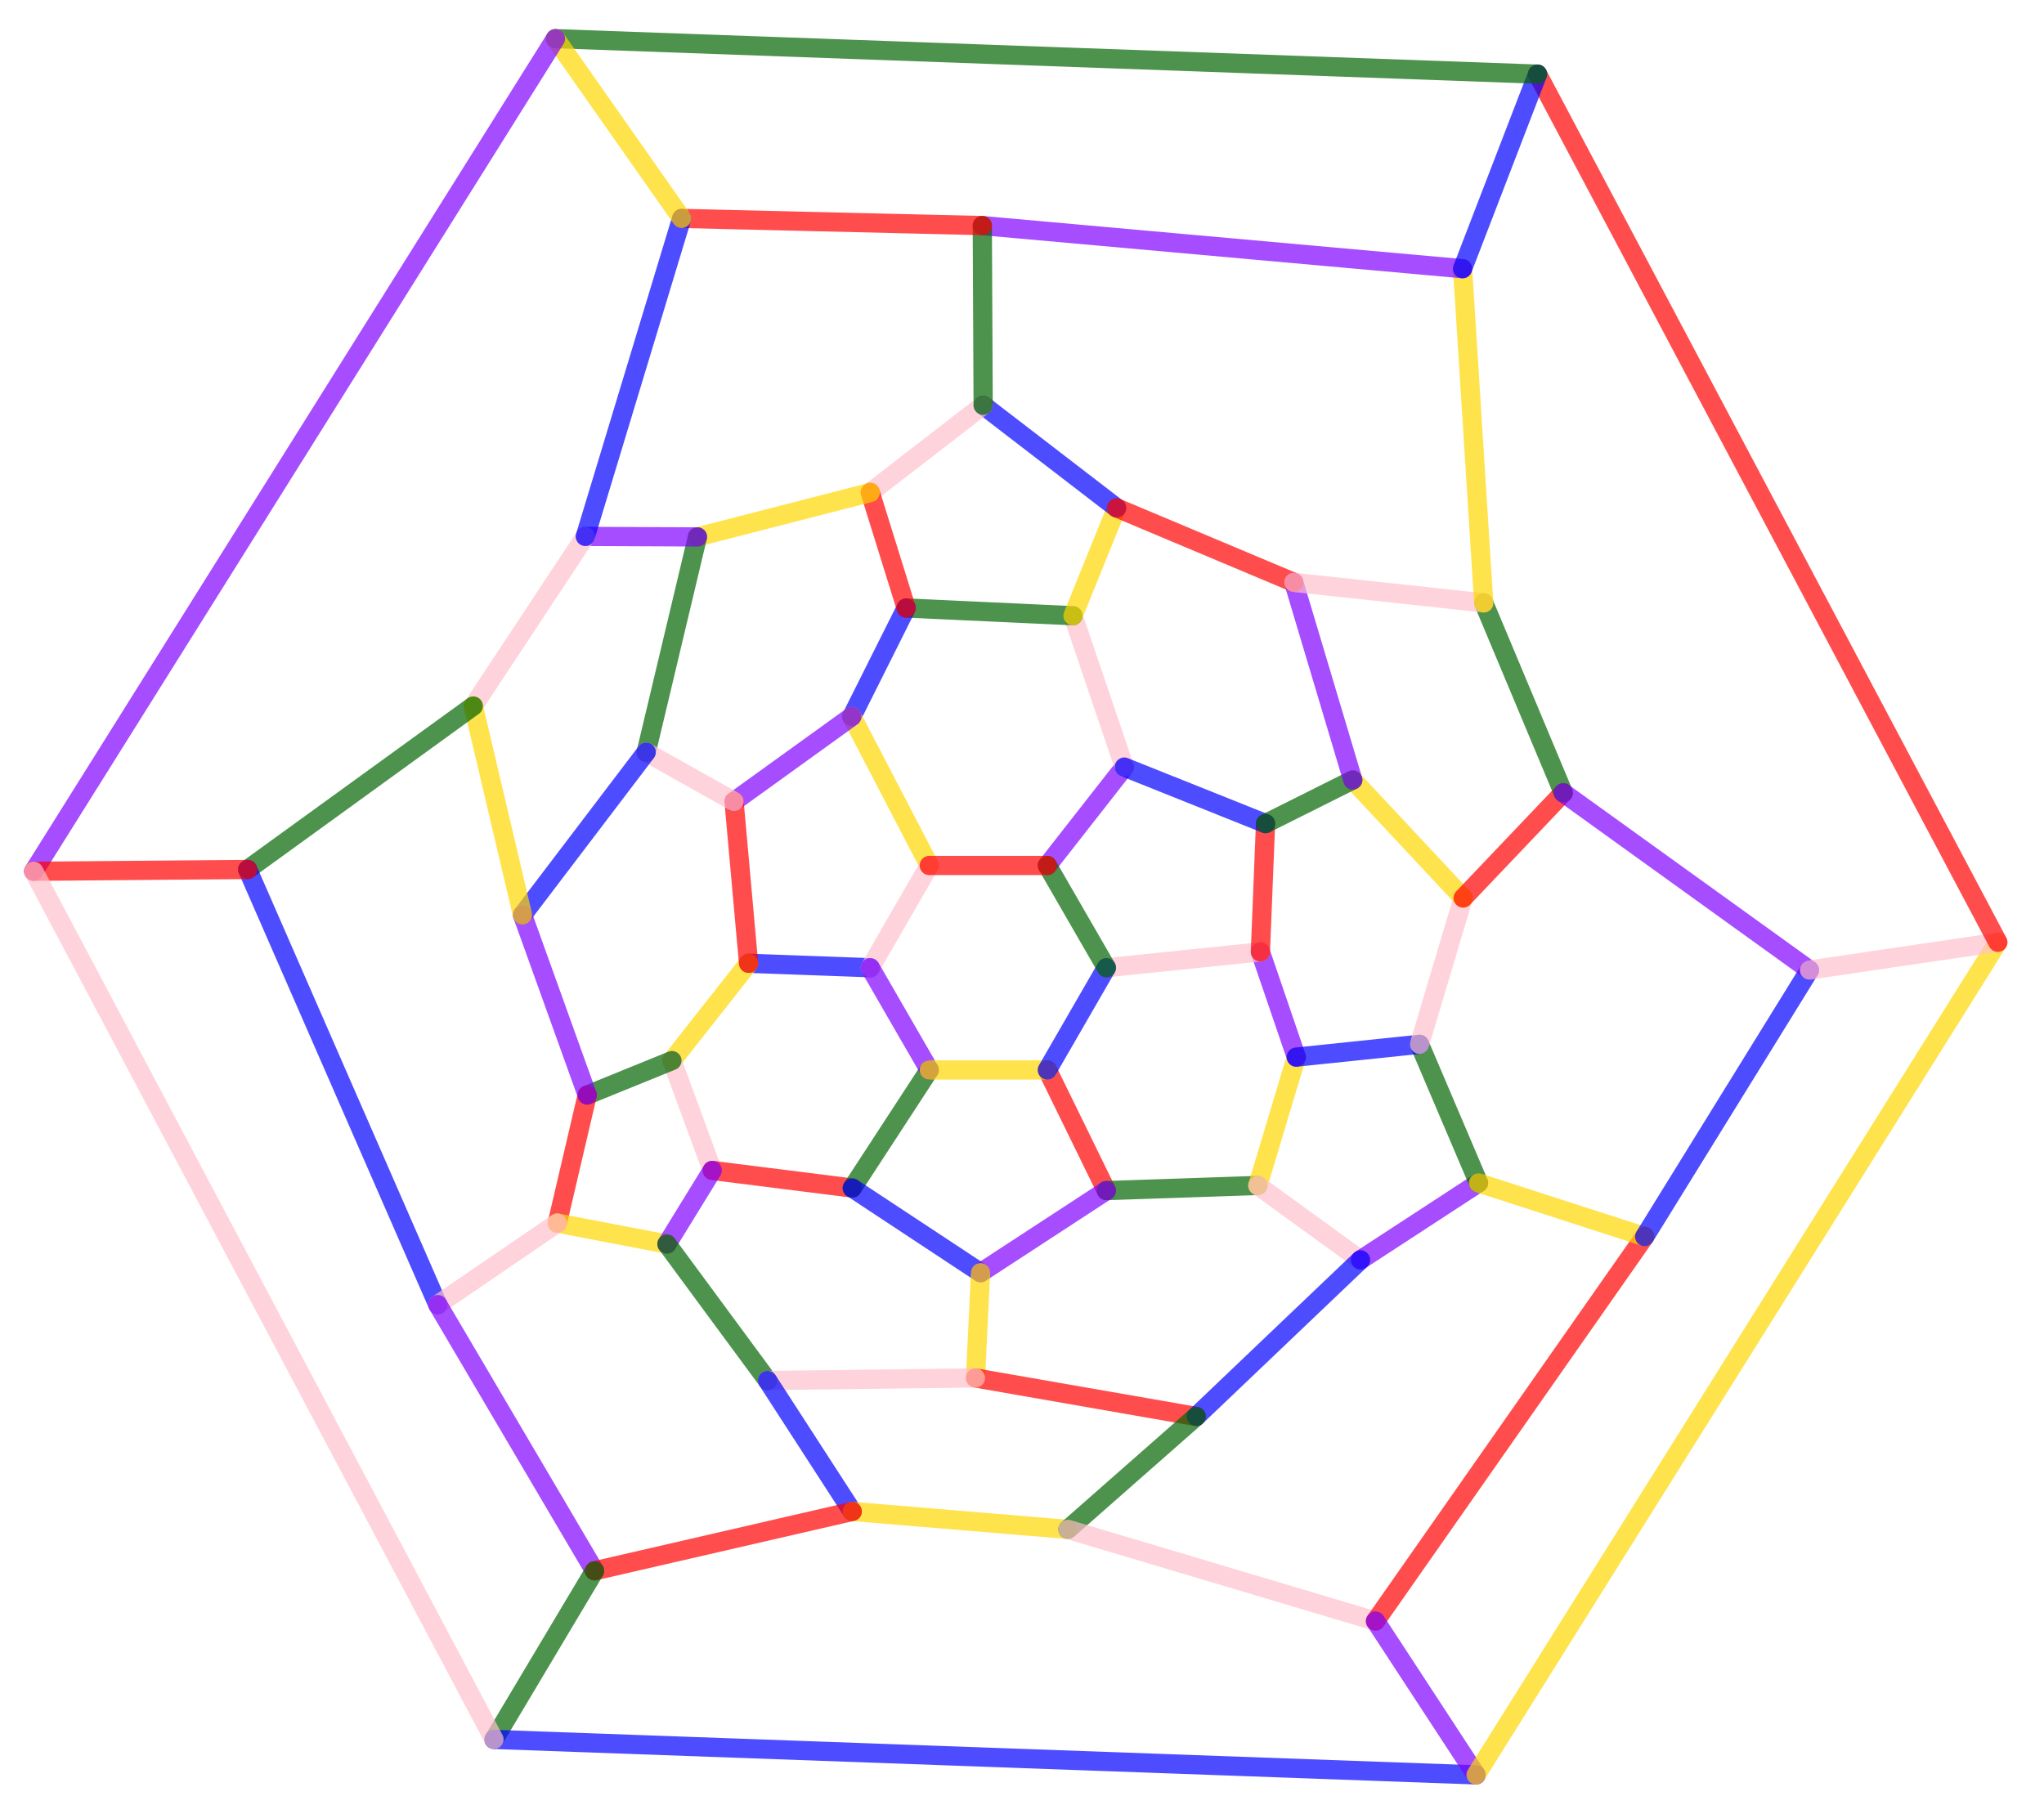 <?xml version="1.0" encoding="ISO-8859-1" standalone="no"?>

<svg 
     version="1.1"
     baseProfile="full"
     xmlns="http://www.w3.org/2000/svg"
     xmlns:xlink="http://www.w3.org/1999/xlink"
     xmlns:ev="http://www.w3.org/2001/xml-events"
     width="15.972cm"
     height="14.174cm"
     viewBox="0 0 691 613"
     >
<title>

</title>
<g stroke-linejoin="miter" stroke-dashoffset="0" stroke-dasharray="none" stroke-width="1" stroke-miterlimit="10.000" stroke-linecap="square">
<g id="misc">
</g><!-- misc -->
<g id="layer0">
<clipPath id="clipb4472728-ff4d-464a-be96-5a3eb0ced85d">
  <path d="M 0 0 L 0 615.00 L 693.00 615.00 L 693.00 0 z"/>
</clipPath>
<g clip-path="url(#clip1)">
<g stroke-linejoin="round" stroke-width="6.5" stroke-linecap="round" fill="none" stroke-opacity=".698" stroke="#ff0000">
  <path d="M 354.07 361.66 L 374.02 402.45"/>
<title>Segment r_1</title>
<desc>Segment r_1: Segment [BJ]</desc>

</g> <!-- drawing style -->
</g> <!-- clip1 -->
<clipPath id="clip888b7623-83f8-49c5-9eee-243704f2a239">
  <path d="M 0 0 L 0 615.00 L 693.00 615.00 L 693.00 0 z"/>
</clipPath>
<g clip-path="url(#clip2)">
<g stroke-linejoin="round" stroke-width="6.5" stroke-linecap="round" fill="none" stroke-opacity=".698" stroke="#006400">
  <path d="M 374.02 402.45 L 425.22 400.71"/>
<title>Segment s_1</title>
<desc>Segment s_1: Segment [JP]</desc>

</g> <!-- drawing style -->
</g> <!-- clip2 -->
<clipPath id="clipf2ae123c-7524-47b2-83e2-bc87dcbbf8ef">
  <path d="M 0 0 L 0 615.00 L 693.00 615.00 L 693.00 0 z"/>
</clipPath>
<g clip-path="url(#clip3)">
<g stroke-linejoin="round" stroke-width="6.5" stroke-linecap="round" fill="none" stroke-opacity=".698" stroke="#ffd700">
  <path d="M 425.22 400.71 L 438.24 357.32"/>
<title>Segment t_1</title>
<desc>Segment t_1: Segment [PS]</desc>

</g> <!-- drawing style -->
</g> <!-- clip3 -->
<clipPath id="clip56ab12b5-08f4-437c-b55e-66ba345c987f">
  <path d="M 0 0 L 0 615.00 L 693.00 615.00 L 693.00 0 z"/>
</clipPath>
<g clip-path="url(#clip4)">
<g stroke-linejoin="round" stroke-width="6.5" stroke-linecap="round" fill="none" stroke-opacity=".698" stroke="#7f00ff">
  <path d="M 438.24 357.32 L 426.09 321.74"/>
<title>Segment a_1</title>
<desc>Segment a_1: Segment [SN]</desc>

</g> <!-- drawing style -->
</g> <!-- clip4 -->
<clipPath id="clipaacdcb44-be45-420e-9d27-2ccbd0db554a">
  <path d="M 0 0 L 0 615.00 L 693.00 615.00 L 693.00 0 z"/>
</clipPath>
<g clip-path="url(#clip5)">
<g stroke-linejoin="round" stroke-width="6.5" stroke-linecap="round" fill="none" stroke-opacity=".698" stroke="#ffc0cb">
  <path d="M 426.09 321.74 L 374.02 327.09"/>
<title>Segment b_1</title>
<desc>Segment b_1: Segment [NC]</desc>

</g> <!-- drawing style -->
</g> <!-- clip5 -->
<clipPath id="clipdbe1a3a0-c43b-4be1-9282-cc52cfc55d6f">
  <path d="M 0 0 L 0 615.00 L 693.00 615.00 L 693.00 0 z"/>
</clipPath>
<g clip-path="url(#clip6)">
<g stroke-linejoin="round" stroke-width="6.5" stroke-linecap="round" fill="none" stroke-opacity=".698" stroke="#7f00ff">
  <path d="M 354.07 292.52 L 380.10 259.26"/>
<title>Segment c_1</title>
<desc>Segment c_1: Segment [DK]</desc>

</g> <!-- drawing style -->
</g> <!-- clip6 -->
<clipPath id="clip93fc4270-3b81-4fea-82ad-d8cc832583f8">
  <path d="M 0 0 L 0 615.00 L 693.00 615.00 L 693.00 0 z"/>
</clipPath>
<g clip-path="url(#clip7)">
<g stroke-linejoin="round" stroke-width="6.5" stroke-linecap="round" fill="none" stroke-opacity=".698" stroke="#ffc0cb">
  <path d="M 380.10 259.26 L 362.74 208.07"/>
<title>Segment d_1</title>
<desc>Segment d_1: Segment [KQ]</desc>

</g> <!-- drawing style -->
</g> <!-- clip7 -->
<clipPath id="clipc4c53cd8-6bbf-4d5d-a0a4-12461d3e9015">
  <path d="M 0 0 L 0 615.00 L 693.00 615.00 L 693.00 0 z"/>
</clipPath>
<g clip-path="url(#clip8)">
<g stroke-linejoin="round" stroke-width="6.5" stroke-linecap="round" fill="none" stroke-opacity=".698" stroke="#006400">
  <path d="M 362.74 208.07 L 306.34 205.46"/>
<title>Segment e_1</title>
<desc>Segment e_1: Segment [QT]</desc>

</g> <!-- drawing style -->
</g> <!-- clip8 -->
<clipPath id="clip66821e5a-f6fc-4e06-84bf-a3812ca794d5">
  <path d="M 0 0 L 0 615.00 L 693.00 615.00 L 693.00 0 z"/>
</clipPath>
<g clip-path="url(#clip9)">
<g stroke-linejoin="round" stroke-width="6.5" stroke-linecap="round" fill="none" stroke-opacity=".698" stroke="#0000ff">
  <path d="M 306.34 205.46 L 287.96 242.17"/>
<title>Segment f_2</title>
<desc>Segment f_2: Segment [TO]</desc>

</g> <!-- drawing style -->
</g> <!-- clip9 -->
<clipPath id="clipc45cc138-0bc2-4751-8b11-7e8036c37fe4">
  <path d="M 0 0 L 0 615.00 L 693.00 615.00 L 693.00 0 z"/>
</clipPath>
<g clip-path="url(#clip10)">
<g stroke-linejoin="round" stroke-width="6.5" stroke-linecap="round" fill="none" stroke-opacity=".698" stroke="#ffd700">
  <path d="M 287.96 242.17 L 314.15 292.52"/>
<title>Segment g_2</title>
<desc>Segment g_2: Segment [OE]</desc>

</g> <!-- drawing style -->
</g> <!-- clip10 -->
<clipPath id="clip97b9cfa9-6d77-438d-bb40-3081effc1699">
  <path d="M 0 0 L 0 615.00 L 693.00 615.00 L 693.00 0 z"/>
</clipPath>
<g clip-path="url(#clip11)">
<g stroke-linejoin="round" stroke-width="6.5" stroke-linecap="round" fill="none" stroke-opacity=".698" stroke="#0000ff">
  <path d="M 294.19 327.09 L 253.06 325.59"/>
<title>Segment h_2</title>
<desc>Segment h_2: Segment [FL]</desc>

</g> <!-- drawing style -->
</g> <!-- clip11 -->
<clipPath id="clip3f702dce-d025-40b5-96ef-aca2de6d0dff">
  <path d="M 0 0 L 0 615.00 L 693.00 615.00 L 693.00 0 z"/>
</clipPath>
<g clip-path="url(#clip12)">
<g stroke-linejoin="round" stroke-width="6.5" stroke-linecap="round" fill="none" stroke-opacity=".698" stroke="#ffd700">
  <path d="M 253.06 325.59 L 227.15 358.50"/>
<title>Segment i_2</title>
<desc>Segment i_2: Segment [LR]</desc>

</g> <!-- drawing style -->
</g> <!-- clip12 -->
<clipPath id="clip4ecff93f-5d11-4c7d-9484-2e277ba6d53e">
  <path d="M 0 0 L 0 615.00 L 693.00 615.00 L 693.00 0 z"/>
</clipPath>
<g clip-path="url(#clip13)">
<g stroke-linejoin="round" stroke-width="6.5" stroke-linecap="round" fill="none" stroke-opacity=".698" stroke="#ffc0cb">
  <path d="M 227.15 358.50 L 240.78 395.62"/>
<title>Segment j_2</title>
<desc>Segment j_2: Segment [RU]</desc>

</g> <!-- drawing style -->
</g> <!-- clip13 -->
<clipPath id="clipf5fc2318-f185-48a2-9903-94880d3fc249">
  <path d="M 0 0 L 0 615.00 L 693.00 615.00 L 693.00 0 z"/>
</clipPath>
<g clip-path="url(#clip14)">
<g stroke-linejoin="round" stroke-width="6.5" stroke-linecap="round" fill="none" stroke-opacity=".698" stroke="#ff0000">
  <path d="M 240.78 395.62 L 288.12 401.58"/>
<title>Segment k_2</title>
<desc>Segment k_2: Segment [UM]</desc>

</g> <!-- drawing style -->
</g> <!-- clip14 -->
<clipPath id="clip820091a7-c35c-4ad9-8acb-9802058be17a">
  <path d="M 0 0 L 0 615.00 L 693.00 615.00 L 693.00 0 z"/>
</clipPath>
<g clip-path="url(#clip15)">
<g stroke-linejoin="round" stroke-width="6.5" stroke-linecap="round" fill="none" stroke-opacity=".698" stroke="#006400">
  <path d="M 288.12 401.58 L 314.15 361.66"/>
<title>Segment l_2</title>
<desc>Segment l_2: Segment [MA]</desc>

</g> <!-- drawing style -->
</g> <!-- clip15 -->
<clipPath id="clip04424122-084f-42bf-a668-0bc00de17e7f">
  <path d="M 0 0 L 0 615.00 L 693.00 615.00 L 693.00 0 z"/>
</clipPath>
<g clip-path="url(#clip16)">
<g stroke-linejoin="round" stroke-width="6.5" stroke-linecap="round" fill="none" stroke-opacity=".698" stroke="#0000ff">
  <path d="M 288.12 401.58 L 331.50 430.21"/>
<title>Segment m_2</title>
<desc>Segment m_2: Segment [MG]</desc>

</g> <!-- drawing style -->
</g> <!-- clip16 -->
<clipPath id="clipb0a23540-4ced-4f2a-a495-169dc3a66c90">
  <path d="M 0 0 L 0 615.00 L 693.00 615.00 L 693.00 0 z"/>
</clipPath>
<g clip-path="url(#clip17)">
<g stroke-linejoin="round" stroke-width="6.5" stroke-linecap="round" fill="none" stroke-opacity=".698" stroke="#7f00ff">
  <path d="M 331.50 430.21 L 374.02 402.45"/>
<title>Segment n_2</title>
<desc>Segment n_2: Segment [GJ]</desc>

</g> <!-- drawing style -->
</g> <!-- clip17 -->
<clipPath id="clip62da1e0a-5bda-45aa-81a6-e991d5f9412d">
  <path d="M 0 0 L 0 615.00 L 693.00 615.00 L 693.00 0 z"/>
</clipPath>
<g clip-path="url(#clip18)">
<g stroke-linejoin="round" stroke-width="6.5" stroke-linecap="round" fill="none" stroke-opacity=".698" stroke="#ff0000">
  <path d="M 426.09 321.74 L 427.83 278.36"/>
<title>Segment p_2</title>
<desc>Segment p_2: Segment [NH]</desc>

</g> <!-- drawing style -->
</g> <!-- clip18 -->
<clipPath id="clip49e172a3-125c-4752-b24a-15d8692fe9df">
  <path d="M 0 0 L 0 615.00 L 693.00 615.00 L 693.00 0 z"/>
</clipPath>
<g clip-path="url(#clip19)">
<g stroke-linejoin="round" stroke-width="6.5" stroke-linecap="round" fill="none" stroke-opacity=".698" stroke="#0000ff">
  <path d="M 427.83 278.36 L 380.10 259.26"/>
<title>Segment q_2</title>
<desc>Segment q_2: Segment [HK]</desc>

</g> <!-- drawing style -->
</g> <!-- clip19 -->
<clipPath id="clipf2d8cbec-5a5c-4f1b-91e4-78986e44af75">
  <path d="M 0 0 L 0 615.00 L 693.00 615.00 L 693.00 0 z"/>
</clipPath>
<g clip-path="url(#clip20)">
<g stroke-linejoin="round" stroke-width="6.5" stroke-linecap="round" fill="none" stroke-opacity=".698" stroke="#7f00ff">
  <path d="M 287.96 242.17 L 248.15 270.87"/>
<title>Segment r_2</title>
<desc>Segment r_2: Segment [OI]</desc>

</g> <!-- drawing style -->
</g> <!-- clip20 -->
<clipPath id="clip57652aba-83f4-46b5-88ed-416f850fdd4f">
  <path d="M 0 0 L 0 615.00 L 693.00 615.00 L 693.00 0 z"/>
</clipPath>
<g clip-path="url(#clip21)">
<g stroke-linejoin="round" stroke-width="6.5" stroke-linecap="round" fill="none" stroke-opacity=".698" stroke="#ff0000">
  <path d="M 248.15 270.87 L 253.06 325.59"/>
<title>Segment s_2</title>
<desc>Segment s_2: Segment [IL]</desc>

</g> <!-- drawing style -->
</g> <!-- clip21 -->
<clipPath id="clip1244a4e7-3e61-4d01-9245-d2a0b8ca4257">
  <path d="M 0 0 L 0 615.00 L 693.00 615.00 L 693.00 0 z"/>
</clipPath>
<g clip-path="url(#clip22)">
<g stroke-linejoin="round" stroke-width="6.5" stroke-linecap="round" fill="none" stroke-opacity=".698" stroke="#ffc0cb">
  <path d="M 425.22 400.71 L 459.93 425.88"/>
<title>Segment t_2</title>
<desc>Segment t_2: Segment [PA_1]</desc>

</g> <!-- drawing style -->
</g> <!-- clip22 -->
<clipPath id="clip3af7b3f1-df57-4d95-bb41-5013910ace76">
  <path d="M 0 0 L 0 615.00 L 693.00 615.00 L 693.00 0 z"/>
</clipPath>
<g clip-path="url(#clip23)">
<g stroke-linejoin="round" stroke-width="6.5" stroke-linecap="round" fill="none" stroke-opacity=".698" stroke="#7f00ff">
  <path d="M 459.93 425.88 L 499.85 399.84"/>
<title>Segment a_2</title>
<desc>Segment a_2: Segment [A_1V]</desc>

</g> <!-- drawing style -->
</g> <!-- clip23 -->
<clipPath id="clip1cf8ac29-bc39-49ba-aed2-cd057e023295">
  <path d="M 0 0 L 0 615.00 L 693.00 615.00 L 693.00 0 z"/>
</clipPath>
<g clip-path="url(#clip24)">
<g stroke-linejoin="round" stroke-width="6.5" stroke-linecap="round" fill="none" stroke-opacity=".698" stroke="#006400">
  <path d="M 499.85 399.84 L 479.89 352.98"/>
<title>Segment b_2</title>
<desc>Segment b_2: Segment [VD_1]</desc>

</g> <!-- drawing style -->
</g> <!-- clip24 -->
<clipPath id="clip30d329a4-0037-474a-9fd7-7d35c2b4892d">
  <path d="M 0 0 L 0 615.00 L 693.00 615.00 L 693.00 0 z"/>
</clipPath>
<g clip-path="url(#clip25)">
<g stroke-linejoin="round" stroke-width="6.5" stroke-linecap="round" fill="none" stroke-opacity=".698" stroke="#0000ff">
  <path d="M 479.89 352.98 L 438.24 357.32"/>
<title>Segment c_2</title>
<desc>Segment c_2: Segment [D_1S]</desc>

</g> <!-- drawing style -->
</g> <!-- clip25 -->
<clipPath id="clipfcce6bc3-9fa5-454d-9f7a-28fd954c267c">
  <path d="M 0 0 L 0 615.00 L 693.00 615.00 L 693.00 0 z"/>
</clipPath>
<g clip-path="url(#clip26)">
<g stroke-linejoin="round" stroke-width="6.5" stroke-linecap="round" fill="none" stroke-opacity=".698" stroke="#ffd700">
  <path d="M 362.74 208.07 L 377.50 171.62"/>
<title>Segment d_2</title>
<desc>Segment d_2: Segment [QB_1]</desc>

</g> <!-- drawing style -->
</g> <!-- clip26 -->
<clipPath id="clipf095457d-bca7-4e2d-95f0-c1891466a470">
  <path d="M 0 0 L 0 615.00 L 693.00 615.00 L 693.00 0 z"/>
</clipPath>
<g clip-path="url(#clip27)">
<g stroke-linejoin="round" stroke-width="6.5" stroke-linecap="round" fill="none" stroke-opacity=".698" stroke="#0000ff">
  <path d="M 377.50 171.62 L 332.37 136.91"/>
<title>Segment e_2</title>
<desc>Segment e_2: Segment [B_1W]</desc>

</g> <!-- drawing style -->
</g> <!-- clip27 -->
<clipPath id="clipaafc3e51-5332-4645-b8f0-86a9f8b0c630">
  <path d="M 0 0 L 0 615.00 L 693.00 615.00 L 693.00 0 z"/>
</clipPath>
<g clip-path="url(#clip28)">
<g stroke-linejoin="round" stroke-width="6.5" stroke-linecap="round" fill="none" stroke-opacity=".698" stroke="#ffc0cb">
  <path d="M 332.37 136.91 L 294.19 166.41"/>
<title>Segment f_3</title>
<desc>Segment f_3: Segment [WE_1]</desc>

</g> <!-- drawing style -->
</g> <!-- clip28 -->
<clipPath id="clip02ecbec7-10cc-4256-94e7-fd2fd84fa24c">
  <path d="M 0 0 L 0 615.00 L 693.00 615.00 L 693.00 0 z"/>
</clipPath>
<g clip-path="url(#clip29)">
<g stroke-linejoin="round" stroke-width="6.5" stroke-linecap="round" fill="none" stroke-opacity=".698" stroke="#ff0000">
  <path d="M 294.19 166.41 L 306.34 205.46"/>
<title>Segment g_3</title>
<desc>Segment g_3: Segment [E_1T]</desc>

</g> <!-- drawing style -->
</g> <!-- clip29 -->
<clipPath id="clip05df7065-bbaf-479e-859c-d0636e2688f8">
  <path d="M 0 0 L 0 615.00 L 693.00 615.00 L 693.00 0 z"/>
</clipPath>
<g clip-path="url(#clip30)">
<g stroke-linejoin="round" stroke-width="6.5" stroke-linecap="round" fill="none" stroke-opacity=".698" stroke="#006400">
  <path d="M 227.15 358.50 L 198.52 370.14"/>
<title>Segment h_3</title>
<desc>Segment h_3: Segment [RC_1]</desc>

</g> <!-- drawing style -->
</g> <!-- clip30 -->
<clipPath id="clip233a40e2-5801-4405-ba71-7e4f109d239e">
  <path d="M 0 0 L 0 615.00 L 693.00 615.00 L 693.00 0 z"/>
</clipPath>
<g clip-path="url(#clip31)">
<g stroke-linejoin="round" stroke-width="6.5" stroke-linecap="round" fill="none" stroke-opacity=".698" stroke="#ff0000">
  <path d="M 198.52 370.14 L 188.40 413.42"/>
<title>Segment i_3</title>
<desc>Segment i_3: Segment [C_1Z]</desc>

</g> <!-- drawing style -->
</g> <!-- clip31 -->
<clipPath id="clip5a830dde-5d0a-4464-a357-62d512f30eb9">
  <path d="M 0 0 L 0 615.00 L 693.00 615.00 L 693.00 0 z"/>
</clipPath>
<g clip-path="url(#clip32)">
<g stroke-linejoin="round" stroke-width="6.5" stroke-linecap="round" fill="none" stroke-opacity=".698" stroke="#ffd700">
  <path d="M 188.40 413.42 L 225.47 420.52"/>
<title>Segment j_3</title>
<desc>Segment j_3: Segment [ZF_1]</desc>

</g> <!-- drawing style -->
</g> <!-- clip32 -->
<clipPath id="clip01e1d628-794d-451a-abb2-7927b6cd30a6">
  <path d="M 0 0 L 0 615.00 L 693.00 615.00 L 693.00 0 z"/>
</clipPath>
<g clip-path="url(#clip33)">
<g stroke-linejoin="round" stroke-width="6.5" stroke-linecap="round" fill="none" stroke-opacity=".698" stroke="#7f00ff">
  <path d="M 225.47 420.52 L 240.78 395.62"/>
<title>Segment k_3</title>
<desc>Segment k_3: Segment [F_1U]</desc>

</g> <!-- drawing style -->
</g> <!-- clip33 -->
<clipPath id="clip9270d137-3aa3-49d4-909f-6f86882799fb">
  <path d="M 0 0 L 0 615.00 L 693.00 615.00 L 693.00 0 z"/>
</clipPath>
<g clip-path="url(#clip34)">
<g stroke-linejoin="round" stroke-width="6.5" stroke-linecap="round" fill="none" stroke-opacity=".698" stroke="#ffd700">
  <path d="M 331.50 430.21 L 329.77 465.79"/>
<title>Segment b_3</title>
<desc>Segment b_3: Segment [GG_1]</desc>

</g> <!-- drawing style -->
</g> <!-- clip34 -->
<clipPath id="clipc7ef887b-9829-4cf4-ab38-0ece28deda05">
  <path d="M 0 0 L 0 615.00 L 693.00 615.00 L 693.00 0 z"/>
</clipPath>
<g clip-path="url(#clip35)">
<g stroke-linejoin="round" stroke-width="6.5" stroke-linecap="round" fill="none" stroke-opacity=".698" stroke="#ff0000">
  <path d="M 329.77 465.79 L 404.40 478.81"/>
<title>Segment c_3</title>
<desc>Segment c_3: Segment [G_1J_1]</desc>

</g> <!-- drawing style -->
</g> <!-- clip35 -->
<clipPath id="clip0323272f-c3ab-4e3d-a180-0b6936d40d13">
  <path d="M 0 0 L 0 615.00 L 693.00 615.00 L 693.00 0 z"/>
</clipPath>
<g clip-path="url(#clip36)">
<g stroke-linejoin="round" stroke-width="6.5" stroke-linecap="round" fill="none" stroke-opacity=".698" stroke="#0000ff">
  <path d="M 404.40 478.81 L 459.93 425.88"/>
<title>Segment d_3</title>
<desc>Segment d_3: Segment [J_1A_1]</desc>

</g> <!-- drawing style -->
</g> <!-- clip36 -->
<clipPath id="clip5440388e-adcc-44cb-9ed3-d20838f9fdc1">
  <path d="M 0 0 L 0 615.00 L 693.00 615.00 L 693.00 0 z"/>
</clipPath>
<g clip-path="url(#clip37)">
<g stroke-linejoin="round" stroke-width="6.5" stroke-linecap="round" fill="none" stroke-opacity=".698" stroke="#ffc0cb">
  <path d="M 479.89 352.98 L 494.64 303.52"/>
<title>Segment e_3</title>
<desc>Segment e_3: Segment [D_1N_1]</desc>

</g> <!-- drawing style -->
</g> <!-- clip37 -->
<clipPath id="clipe5feffb8-2c3b-41c1-a07b-b1f35c6251be">
  <path d="M 0 0 L 0 615.00 L 693.00 615.00 L 693.00 0 z"/>
</clipPath>
<g clip-path="url(#clip38)">
<g stroke-linejoin="round" stroke-width="6.5" stroke-linecap="round" fill="none" stroke-opacity=".698" stroke="#ffd700">
  <path d="M 494.64 303.52 L 457.33 263.60"/>
<title>Segment f_4</title>
<desc>Segment f_4: Segment [N_1H_1]</desc>

</g> <!-- drawing style -->
</g> <!-- clip38 -->
<clipPath id="clip74149424-f2a8-4c54-a6b2-df94ad801c3c">
  <path d="M 0 0 L 0 615.00 L 693.00 615.00 L 693.00 0 z"/>
</clipPath>
<g clip-path="url(#clip39)">
<g stroke-linejoin="round" stroke-width="6.5" stroke-linecap="round" fill="none" stroke-opacity=".698" stroke="#006400">
  <path d="M 457.33 263.60 L 427.83 278.36"/>
<title>Segment g_4</title>
<desc>Segment g_4: Segment [H_1H]</desc>

</g> <!-- drawing style -->
</g> <!-- clip39 -->
<clipPath id="clip8b2a87d0-c5f2-4d57-a18f-1f1c4ac242a8">
  <path d="M 0 0 L 0 615.00 L 693.00 615.00 L 693.00 0 z"/>
</clipPath>
<g clip-path="url(#clip40)">
<g stroke-linejoin="round" stroke-width="6.5" stroke-linecap="round" fill="none" stroke-opacity=".698" stroke="#7f00ff">
  <path d="M 457.33 263.60 L 437.37 196.79"/>
<title>Segment h_4</title>
<desc>Segment h_4: Segment [H_1K_1]</desc>

</g> <!-- drawing style -->
</g> <!-- clip40 -->
<clipPath id="clip20dbf8e6-58ff-45e7-9534-dfef0efc5054">
  <path d="M 0 0 L 0 615.00 L 693.00 615.00 L 693.00 0 z"/>
</clipPath>
<g clip-path="url(#clip41)">
<g stroke-linejoin="round" stroke-width="6.5" stroke-linecap="round" fill="none" stroke-opacity=".698" stroke="#ff0000">
  <path d="M 437.37 196.79 L 377.50 171.62"/>
<title>Segment i_4</title>
<desc>Segment i_4: Segment [K_1B_1]</desc>

</g> <!-- drawing style -->
</g> <!-- clip41 -->
<clipPath id="clip33817e5c-132c-4f26-9275-e171535f4e0b">
  <path d="M 0 0 L 0 615.00 L 693.00 615.00 L 693.00 0 z"/>
</clipPath>
<g clip-path="url(#clip42)">
<g stroke-linejoin="round" stroke-width="6.5" stroke-linecap="round" fill="none" stroke-opacity=".698" stroke="#ffd700">
  <path d="M 294.19 166.41 L 235.78 181.43"/>
<title>Segment j_4</title>
<desc>Segment j_4: Segment [E_1O_1]</desc>

</g> <!-- drawing style -->
</g> <!-- clip42 -->
<clipPath id="clip5859a9fb-e6ee-4522-95c0-8cca1a31b09b">
  <path d="M 0 0 L 0 615.00 L 693.00 615.00 L 693.00 0 z"/>
</clipPath>
<g clip-path="url(#clip43)">
<g stroke-linejoin="round" stroke-width="6.5" stroke-linecap="round" fill="none" stroke-opacity=".698" stroke="#006400">
  <path d="M 235.78 181.43 L 218.45 254.23"/>
<title>Segment k_4</title>
<desc>Segment k_4: Segment [O_1I_1]</desc>

</g> <!-- drawing style -->
</g> <!-- clip43 -->
<clipPath id="clipef132059-dda4-4688-a7f4-68b5180be32d">
  <path d="M 0 0 L 0 615.00 L 693.00 615.00 L 693.00 0 z"/>
</clipPath>
<g clip-path="url(#clip44)">
<g stroke-linejoin="round" stroke-width="6.5" stroke-linecap="round" fill="none" stroke-opacity=".698" stroke="#ffc0cb">
  <path d="M 218.45 254.23 L 248.15 270.87"/>
<title>Segment l_4</title>
<desc>Segment l_4: Segment [I_1I]</desc>

</g> <!-- drawing style -->
</g> <!-- clip44 -->
<clipPath id="clipd1e4408a-95c0-48ef-9e57-5bca55767742">
  <path d="M 0 0 L 0 615.00 L 693.00 615.00 L 693.00 0 z"/>
</clipPath>
<g clip-path="url(#clip45)">
<g stroke-linejoin="round" stroke-width="6.5" stroke-linecap="round" fill="none" stroke-opacity=".698" stroke="#0000ff">
  <path d="M 218.45 254.23 L 176.64 309.24"/>
<title>Segment m_4</title>
<desc>Segment m_4: Segment [I_1L_1]</desc>

</g> <!-- drawing style -->
</g> <!-- clip45 -->
<clipPath id="clip73c4ff55-473e-4457-8014-9a8d1d971f6b">
  <path d="M 0 0 L 0 615.00 L 693.00 615.00 L 693.00 0 z"/>
</clipPath>
<g clip-path="url(#clip46)">
<g stroke-linejoin="round" stroke-width="6.5" stroke-linecap="round" fill="none" stroke-opacity=".698" stroke="#7f00ff">
  <path d="M 176.64 309.24 L 198.52 370.14"/>
<title>Segment n_4</title>
<desc>Segment n_4: Segment [L_1C_1]</desc>

</g> <!-- drawing style -->
</g> <!-- clip46 -->
<clipPath id="clip045e146f-5d18-4f23-814e-616f3defe1d3">
  <path d="M 0 0 L 0 615.00 L 693.00 615.00 L 693.00 0 z"/>
</clipPath>
<g clip-path="url(#clip47)">
<g stroke-linejoin="round" stroke-width="6.5" stroke-linecap="round" fill="none" stroke-opacity=".698" stroke="#006400">
  <path d="M 225.47 420.52 L 259.48 466.66"/>
<title>Segment p_4</title>
<desc>Segment p_4: Segment [F_1M_1]</desc>

</g> <!-- drawing style -->
</g> <!-- clip47 -->
<clipPath id="clip8ae89b4a-5d20-4065-a45c-f4040070b7b1">
  <path d="M 0 0 L 0 615.00 L 693.00 615.00 L 693.00 0 z"/>
</clipPath>
<g clip-path="url(#clip48)">
<g stroke-linejoin="round" stroke-width="6.5" stroke-linecap="round" fill="none" stroke-opacity=".698" stroke="#ffc0cb">
  <path d="M 259.48 466.66 L 329.77 465.79"/>
<title>Segment q_4</title>
<desc>Segment q_4: Segment [M_1G_1]</desc>

</g> <!-- drawing style -->
</g> <!-- clip48 -->
<clipPath id="clip14a48ceb-8ac7-4307-b9ee-7bb50dbb6569">
  <path d="M 0 0 L 0 615.00 L 693.00 615.00 L 693.00 0 z"/>
</clipPath>
<g clip-path="url(#clip49)">
<g stroke-linejoin="round" stroke-width="6.5" stroke-linecap="round" fill="none" stroke-opacity=".698" stroke="#ffc0cb">
  <path d="M 314.15 292.52 L 294.19 327.09"/>
<title>Segment m_5</title>
<desc>Segment m_5: Segment [EF]</desc>

</g> <!-- drawing style -->
</g> <!-- clip49 -->
<clipPath id="clip019d8534-1543-4381-a556-3db53ec71e32">
  <path d="M 0 0 L 0 615.00 L 693.00 615.00 L 693.00 0 z"/>
</clipPath>
<g clip-path="url(#clip50)">
<g stroke-linejoin="round" stroke-width="6.5" stroke-linecap="round" fill="none" stroke-opacity=".698" stroke="#7f00ff">
  <path d="M 294.19 327.09 L 314.15 361.66"/>
<title>Segment n_5</title>
<desc>Segment n_5: Segment [FA]</desc>

</g> <!-- drawing style -->
</g> <!-- clip50 -->
<clipPath id="clip21fcd5ef-eb0c-4530-b7f9-8bc4b0b61f08">
  <path d="M 0 0 L 0 615.00 L 693.00 615.00 L 693.00 0 z"/>
</clipPath>
<g clip-path="url(#clip51)">
<g stroke-linejoin="round" stroke-width="6.5" stroke-linecap="round" fill="none" stroke-opacity=".698" stroke="#ffd700">
  <path d="M 314.15 361.66 L 354.07 361.66"/>
<title>Segment p_5</title>
<desc>Segment p_5: Segment [AB]</desc>

</g> <!-- drawing style -->
</g> <!-- clip51 -->
<clipPath id="clip6ee86521-4ea2-49ee-8dfb-98c13b4be759">
  <path d="M 0 0 L 0 615.00 L 693.00 615.00 L 693.00 0 z"/>
</clipPath>
<g clip-path="url(#clip52)">
<g stroke-linejoin="round" stroke-width="6.5" stroke-linecap="round" fill="none" stroke-opacity=".698" stroke="#0000ff">
  <path d="M 354.07 361.66 L 374.02 327.09"/>
<title>Segment q_5</title>
<desc>Segment q_5: Segment [BC]</desc>

</g> <!-- drawing style -->
</g> <!-- clip52 -->
<clipPath id="clip3d8f6f76-7423-4e44-a69f-15ca972ffc50">
  <path d="M 0 0 L 0 615.00 L 693.00 615.00 L 693.00 0 z"/>
</clipPath>
<g clip-path="url(#clip53)">
<g stroke-linejoin="round" stroke-width="6.5" stroke-linecap="round" fill="none" stroke-opacity=".698" stroke="#006400">
  <path d="M 374.02 327.09 L 354.07 292.52"/>
<title>Segment r_5</title>
<desc>Segment r_5: Segment [CD]</desc>

</g> <!-- drawing style -->
</g> <!-- clip53 -->
<clipPath id="clip321ea7e8-e897-433d-afcd-51ded7e6bdcc">
  <path d="M 0 0 L 0 615.00 L 693.00 615.00 L 693.00 0 z"/>
</clipPath>
<g clip-path="url(#clip54)">
<g stroke-linejoin="round" stroke-width="6.5" stroke-linecap="round" fill="none" stroke-opacity=".698" stroke="#ff0000">
  <path d="M 354.07 292.52 L 314.15 292.52"/>
<title>Segment s_5</title>
<desc>Segment s_5: Segment [DE]</desc>

</g> <!-- drawing style -->
</g> <!-- clip54 -->
<clipPath id="clip215b38a9-c2c7-4c36-8b8d-ed022211a014">
  <path d="M 0 0 L 0 615.00 L 693.00 615.00 L 693.00 0 z"/>
</clipPath>
<g clip-path="url(#clip55)">
<g stroke-linejoin="round" stroke-width="6.5" stroke-linecap="round" fill="none" stroke-opacity=".698" stroke="#0000ff">
  <path d="M 259.48 466.66 L 288.12 510.92"/>
<title>Segment t_5</title>
<desc>Segment t_5: Segment [M_1S_1]</desc>

</g> <!-- drawing style -->
</g> <!-- clip55 -->
<clipPath id="clip8b5f9622-1268-451a-a588-d39e5c7058e2">
  <path d="M 0 0 L 0 615.00 L 693.00 615.00 L 693.00 0 z"/>
</clipPath>
<g clip-path="url(#clip56)">
<g stroke-linejoin="round" stroke-width="6.5" stroke-linecap="round" fill="none" stroke-opacity=".698" stroke="#ffd700">
  <path d="M 288.12 510.92 L 361.01 516.99"/>
<title>Segment a_5</title>
<desc>Segment a_5: Segment [S_1P_1]</desc>

</g> <!-- drawing style -->
</g> <!-- clip56 -->
<clipPath id="clip5cbe1ac4-1af7-44ab-a116-e650293cef00">
  <path d="M 0 0 L 0 615.00 L 693.00 615.00 L 693.00 0 z"/>
</clipPath>
<g clip-path="url(#clip57)">
<g stroke-linejoin="round" stroke-width="6.5" stroke-linecap="round" fill="none" stroke-opacity=".698" stroke="#006400">
  <path d="M 361.01 516.99 L 404.40 478.81"/>
<title>Segment b_5</title>
<desc>Segment b_5: Segment [P_1J_1]</desc>

</g> <!-- drawing style -->
</g> <!-- clip57 -->
<clipPath id="clip365c8514-2eaf-44cd-8121-bb2f7b5ac86b">
  <path d="M 0 0 L 0 615.00 L 693.00 615.00 L 693.00 0 z"/>
</clipPath>
<g clip-path="url(#clip58)">
<g stroke-linejoin="round" stroke-width="6.5" stroke-linecap="round" fill="none" stroke-opacity=".698" stroke="#ff0000">
  <path d="M 494.64 303.52 L 528.49 267.94"/>
<title>Segment c_5</title>
<desc>Segment c_5: Segment [N_1T_1]</desc>

</g> <!-- drawing style -->
</g> <!-- clip58 -->
<clipPath id="clip82fd71c6-11a9-470c-9c1b-503eeb3d5662">
  <path d="M 0 0 L 0 615.00 L 693.00 615.00 L 693.00 0 z"/>
</clipPath>
<g clip-path="url(#clip59)">
<g stroke-linejoin="round" stroke-width="6.5" stroke-linecap="round" fill="none" stroke-opacity=".698" stroke="#006400">
  <path d="M 528.49 267.94 L 501.59 203.73"/>
<title>Segment d_5</title>
<desc>Segment d_5: Segment [T_1Q_1]</desc>

</g> <!-- drawing style -->
</g> <!-- clip59 -->
<clipPath id="clip30827a93-b4e2-486d-91a6-b7d5020d2afe">
  <path d="M 0 0 L 0 615.00 L 693.00 615.00 L 693.00 0 z"/>
</clipPath>
<g clip-path="url(#clip60)">
<g stroke-linejoin="round" stroke-width="6.5" stroke-linecap="round" fill="none" stroke-opacity=".698" stroke="#ffc0cb">
  <path d="M 501.59 203.73 L 437.37 196.79"/>
<title>Segment e_5</title>
<desc>Segment e_5: Segment [Q_1K_1]</desc>

</g> <!-- drawing style -->
</g> <!-- clip60 -->
<clipPath id="clipd321fd67-63f9-48e1-8ab5-d98661109a40">
  <path d="M 0 0 L 0 615.00 L 693.00 615.00 L 693.00 0 z"/>
</clipPath>
<g clip-path="url(#clip61)">
<g stroke-linejoin="round" stroke-width="6.5" stroke-linecap="round" fill="none" stroke-opacity=".698" stroke="#7f00ff">
  <path d="M 235.78 181.43 L 197.88 181.26"/>
<title>Segment f_6</title>
<desc>Segment f_6: Segment [O_1U_1]</desc>

</g> <!-- drawing style -->
</g> <!-- clip61 -->
<clipPath id="clip6b9a410e-495b-452d-8b05-9a1a045d0a38">
  <path d="M 0 0 L 0 615.00 L 693.00 615.00 L 693.00 0 z"/>
</clipPath>
<g clip-path="url(#clip62)">
<g stroke-linejoin="round" stroke-width="6.5" stroke-linecap="round" fill="none" stroke-opacity=".698" stroke="#ffc0cb">
  <path d="M 197.88 181.26 L 160.00 238.61"/>
<title>Segment g_6</title>
<desc>Segment g_6: Segment [U_1R_1]</desc>

</g> <!-- drawing style -->
</g> <!-- clip62 -->
<clipPath id="clipe0dfb93d-3aab-486f-bc2e-75cea3ac21aa">
  <path d="M 0 0 L 0 615.00 L 693.00 615.00 L 693.00 0 z"/>
</clipPath>
<g clip-path="url(#clip63)">
<g stroke-linejoin="round" stroke-width="6.5" stroke-linecap="round" fill="none" stroke-opacity=".698" stroke="#ffd700">
  <path d="M 160.00 238.61 L 176.64 309.24"/>
<title>Segment h_6</title>
<desc>Segment h_6: Segment [R_1L_1]</desc>

</g> <!-- drawing style -->
</g> <!-- clip63 -->
<clipPath id="clip696c6d88-5f8c-45a1-9a0f-616636f410ef">
  <path d="M 0 0 L 0 615.00 L 693.00 615.00 L 693.00 0 z"/>
</clipPath>
<g clip-path="url(#clip64)">
<g stroke-linejoin="round" stroke-width="6.5" stroke-linecap="round" fill="none" stroke-opacity=".698" stroke="#ffc0cb">
  <path d="M 361.01 516.99 L 465.00 548.00"/>
<title>Segment i_6</title>
<desc>Segment i_6: Segment [P_1B_2]</desc>

</g> <!-- drawing style -->
</g> <!-- clip64 -->
<clipPath id="clip20fdc77f-45da-4f0a-8b95-45114b4cebe3">
  <path d="M 0 0 L 0 615.00 L 693.00 615.00 L 693.00 0 z"/>
</clipPath>
<g clip-path="url(#clip65)">
<g stroke-linejoin="round" stroke-width="6.5" stroke-linecap="round" fill="none" stroke-opacity=".698" stroke="#ff0000">
  <path d="M 465.00 548.00 L 556.00 418.00"/>
<title>Segment j_6</title>
<desc>Segment j_6: Segment [B_2W_1]</desc>

</g> <!-- drawing style -->
</g> <!-- clip65 -->
<clipPath id="clip03475c65-f3b7-493d-a120-35d9b94ff806">
  <path d="M 0 0 L 0 615.00 L 693.00 615.00 L 693.00 0 z"/>
</clipPath>
<g clip-path="url(#clip66)">
<g stroke-linejoin="round" stroke-width="6.5" stroke-linecap="round" fill="none" stroke-opacity=".698" stroke="#ffd700">
  <path d="M 556.00 418.00 L 499.85 399.84"/>
<title>Segment k_6</title>
<desc>Segment k_6: Segment [W_1V]</desc>

</g> <!-- drawing style -->
</g> <!-- clip66 -->
<clipPath id="clipc0118187-23aa-49ae-b174-0f13cbde62a8">
  <path d="M 0 0 L 0 615.00 L 693.00 615.00 L 693.00 0 z"/>
</clipPath>
<g clip-path="url(#clip67)">
<g stroke-linejoin="round" stroke-width="6.5" stroke-linecap="round" fill="none" stroke-opacity=".698" stroke="#0000ff">
  <path d="M 556.00 418.00 L 611.72 327.87"/>
<title>Segment l_6</title>
<desc>Segment l_6: Segment [W_1C_2]</desc>

</g> <!-- drawing style -->
</g> <!-- clip67 -->
<clipPath id="clip172ecfec-8607-412b-96a5-bdefbee42758">
  <path d="M 0 0 L 0 615.00 L 693.00 615.00 L 693.00 0 z"/>
</clipPath>
<g clip-path="url(#clip68)">
<g stroke-linejoin="round" stroke-width="6.5" stroke-linecap="round" fill="none" stroke-opacity=".698" stroke="#7f00ff">
  <path d="M 611.72 327.87 L 528.49 267.94"/>
<title>Segment m_6</title>
<desc>Segment m_6: Segment [C_2T_1]</desc>

</g> <!-- drawing style -->
</g> <!-- clip68 -->
<clipPath id="clip54b9f530-f4cd-4d59-99c2-4e3c61e2e75b">
  <path d="M 0 0 L 0 615.00 L 693.00 615.00 L 693.00 0 z"/>
</clipPath>
<g clip-path="url(#clip69)">
<g stroke-linejoin="round" stroke-width="6.5" stroke-linecap="round" fill="none" stroke-opacity=".698" stroke="#ffd700">
  <path d="M 501.59 203.73 L 494.44 90.739"/>
<title>Segment n_6</title>
<desc>Segment n_6: Segment [Q_1D_2]</desc>

</g> <!-- drawing style -->
</g> <!-- clip69 -->
<clipPath id="clip23077acd-483c-4466-9cad-0c446ebf8b01">
  <path d="M 0 0 L 0 615.00 L 693.00 615.00 L 693.00 0 z"/>
</clipPath>
<g clip-path="url(#clip70)">
<g stroke-linejoin="round" stroke-width="6.5" stroke-linecap="round" fill="none" stroke-opacity=".698" stroke="#7f00ff">
  <path d="M 494.44 90.739 L 332.08 76.162"/>
<title>Segment p_6</title>
<desc>Segment p_6: Segment [D_2Z_1]</desc>

</g> <!-- drawing style -->
</g> <!-- clip70 -->
<clipPath id="clip146e17a2-8faa-4968-8cd4-fd4a5f245f9b">
  <path d="M 0 0 L 0 615.00 L 693.00 615.00 L 693.00 0 z"/>
</clipPath>
<g clip-path="url(#clip71)">
<g stroke-linejoin="round" stroke-width="6.5" stroke-linecap="round" fill="none" stroke-opacity=".698" stroke="#006400">
  <path d="M 332.08 76.162 L 332.37 136.91"/>
<title>Segment q_6</title>
<desc>Segment q_6: Segment [Z_1W]</desc>

</g> <!-- drawing style -->
</g> <!-- clip71 -->
<clipPath id="clipef1f3c92-4377-4e11-b0c3-6367e4ec14a7">
  <path d="M 0 0 L 0 615.00 L 693.00 615.00 L 693.00 0 z"/>
</clipPath>
<g clip-path="url(#clip72)">
<g stroke-linejoin="round" stroke-width="6.5" stroke-linecap="round" fill="none" stroke-opacity=".698" stroke="#ff0000">
  <path d="M 332.08 76.162 L 230.44 73.739"/>
<title>Segment r_6</title>
<desc>Segment r_6: Segment [Z_1E_2]</desc>

</g> <!-- drawing style -->
</g> <!-- clip72 -->
<clipPath id="clip37e9db8f-7fb0-4c05-8b2b-ff126146c1f7">
  <path d="M 0 0 L 0 615.00 L 693.00 615.00 L 693.00 0 z"/>
</clipPath>
<g clip-path="url(#clip73)">
<g stroke-linejoin="round" stroke-width="6.5" stroke-linecap="round" fill="none" stroke-opacity=".698" stroke="#0000ff">
  <path d="M 230.44 73.739 L 197.88 181.26"/>
<title>Segment s_6</title>
<desc>Segment s_6: Segment [E_2U_1]</desc>

</g> <!-- drawing style -->
</g> <!-- clip73 -->
<clipPath id="clip956b3029-7ac4-496b-b807-8accf0383082">
  <path d="M 0 0 L 0 615.00 L 693.00 615.00 L 693.00 0 z"/>
</clipPath>
<g clip-path="url(#clip74)">
<g stroke-linejoin="round" stroke-width="6.5" stroke-linecap="round" fill="none" stroke-opacity=".698" stroke="#006400">
  <path d="M 160.00 238.61 L 83.722 293.87"/>
<title>Segment t_6</title>
<desc>Segment t_6: Segment [R_1F_2]</desc>

</g> <!-- drawing style -->
</g> <!-- clip74 -->
<clipPath id="clipc06baad3-dd3e-4afd-985f-9783ab464428">
  <path d="M 0 0 L 0 615.00 L 693.00 615.00 L 693.00 0 z"/>
</clipPath>
<g clip-path="url(#clip75)">
<g stroke-linejoin="round" stroke-width="6.5" stroke-linecap="round" fill="none" stroke-opacity=".698" stroke="#0000ff">
  <path d="M 83.722 293.87 L 148.00 441.00"/>
<title>Segment a_6</title>
<desc>Segment a_6: Segment [F_2V_1]</desc>

</g> <!-- drawing style -->
</g> <!-- clip75 -->
<clipPath id="clip2ec6e2f5-1c91-4615-938d-44b3c33b9cf7">
  <path d="M 0 0 L 0 615.00 L 693.00 615.00 L 693.00 0 z"/>
</clipPath>
<g clip-path="url(#clip76)">
<g stroke-linejoin="round" stroke-width="6.5" stroke-linecap="round" fill="none" stroke-opacity=".698" stroke="#ffc0cb">
  <path d="M 148.00 441.00 L 188.40 413.42"/>
<title>Segment b_6</title>
<desc>Segment b_6: Segment [V_1Z]</desc>

</g> <!-- drawing style -->
</g> <!-- clip76 -->
<clipPath id="clip6d7c18b2-f0a6-4d70-9505-621e7b17821a">
  <path d="M 0 0 L 0 615.00 L 693.00 615.00 L 693.00 0 z"/>
</clipPath>
<g clip-path="url(#clip77)">
<g stroke-linejoin="round" stroke-width="6.5" stroke-linecap="round" fill="none" stroke-opacity=".698" stroke="#7f00ff">
  <path d="M 148.00 441.00 L 201.00 531.00"/>
<title>Segment c_6</title>
<desc>Segment c_6: Segment [V_1A_2]</desc>

</g> <!-- drawing style -->
</g> <!-- clip77 -->
<clipPath id="clip4d46503f-08d2-474d-88e2-593b016261de">
  <path d="M 0 0 L 0 615.00 L 693.00 615.00 L 693.00 0 z"/>
</clipPath>
<g clip-path="url(#clip78)">
<g stroke-linejoin="round" stroke-width="6.5" stroke-linecap="round" fill="none" stroke-opacity=".698" stroke="#ff0000">
  <path d="M 201.00 531.00 L 288.12 510.92"/>
<title>Segment d_6</title>
<desc>Segment d_6: Segment [A_2S_1]</desc>

</g> <!-- drawing style -->
</g> <!-- clip78 -->
<clipPath id="clip08e80e7a-cb38-41e5-aae1-de187d19025f">
  <path d="M 0 0 L 0 615.00 L 693.00 615.00 L 693.00 0 z"/>
</clipPath>
<g clip-path="url(#clip79)">
<g stroke-linejoin="round" stroke-width="6.5" stroke-linecap="round" fill="none" stroke-opacity=".698" stroke="#006400">
  <path d="M 201.00 531.00 L 167.00 588.00"/>
<title>Segment k_7</title>
<desc>Segment k_7: Segment [A_2G_2]</desc>

</g> <!-- drawing style -->
</g> <!-- clip79 -->
<clipPath id="clip3169b609-a7f7-4aef-a50f-9f505c0ade31">
  <path d="M 0 0 L 0 615.00 L 693.00 615.00 L 693.00 0 z"/>
</clipPath>
<g clip-path="url(#clip80)">
<g stroke-linejoin="round" stroke-width="6.5" stroke-linecap="round" fill="none" stroke-opacity=".698" stroke="#0000ff">
  <path d="M 167.00 588.00 L 499.00 600.00"/>
<title>Segment l_7</title>
<desc>Segment l_7: Segment [G_2H_2]</desc>

</g> <!-- drawing style -->
</g> <!-- clip80 -->
<clipPath id="clipe154a042-7037-4feb-9b56-30d2ba41e7fa">
  <path d="M 0 0 L 0 615.00 L 693.00 615.00 L 693.00 0 z"/>
</clipPath>
<g clip-path="url(#clip81)">
<g stroke-linejoin="round" stroke-width="6.5" stroke-linecap="round" fill="none" stroke-opacity=".698" stroke="#7f00ff">
  <path d="M 499.00 600.00 L 465.00 548.00"/>
<title>Segment m_7</title>
<desc>Segment m_7: Segment [H_2B_2]</desc>

</g> <!-- drawing style -->
</g> <!-- clip81 -->
<clipPath id="clipea923082-de8e-45d6-a2d9-ba09cb3420fc">
  <path d="M 0 0 L 0 615.00 L 693.00 615.00 L 693.00 0 z"/>
</clipPath>
<g clip-path="url(#clip82)">
<g stroke-linejoin="round" stroke-width="6.5" stroke-linecap="round" fill="none" stroke-opacity=".698" stroke="#ffd700">
  <path d="M 499.00 600.00 L 675.39 318.48"/>
<title>Segment n_7</title>
<desc>Segment n_7: Segment [H_2I_2]</desc>

</g> <!-- drawing style -->
</g> <!-- clip82 -->
<clipPath id="clipf9eaac40-4abe-45a4-b8e1-8040f0e49783">
  <path d="M 0 0 L 0 615.00 L 693.00 615.00 L 693.00 0 z"/>
</clipPath>
<g clip-path="url(#clip83)">
<g stroke-linejoin="round" stroke-width="6.5" stroke-linecap="round" fill="none" stroke-opacity=".698" stroke="#ffc0cb">
  <path d="M 675.39 318.48 L 611.72 327.87"/>
<title>Segment p_7</title>
<desc>Segment p_7: Segment [I_2C_2]</desc>

</g> <!-- drawing style -->
</g> <!-- clip83 -->
<clipPath id="clip6e2d6e5a-87e7-4236-b71a-1350bf8564bc">
  <path d="M 0 0 L 0 615.00 L 693.00 615.00 L 693.00 0 z"/>
</clipPath>
<g clip-path="url(#clip84)">
<g stroke-linejoin="round" stroke-width="6.5" stroke-linecap="round" fill="none" stroke-opacity=".698" stroke="#ff0000">
  <path d="M 675.39 318.48 L 519.78 24.959"/>
<title>Segment q_7</title>
<desc>Segment q_7: Segment [I_2J_2]</desc>

</g> <!-- drawing style -->
</g> <!-- clip84 -->
<clipPath id="clip550b260e-5d45-47b6-8dd5-fd73bdca961d">
  <path d="M 0 0 L 0 615.00 L 693.00 615.00 L 693.00 0 z"/>
</clipPath>
<g clip-path="url(#clip85)">
<g stroke-linejoin="round" stroke-width="6.5" stroke-linecap="round" fill="none" stroke-opacity=".698" stroke="#0000ff">
  <path d="M 519.78 24.959 L 494.44 90.739"/>
<title>Segment r_7</title>
<desc>Segment r_7: Segment [J_2D_2]</desc>

</g> <!-- drawing style -->
</g> <!-- clip85 -->
<clipPath id="clipc335dcef-6cbc-485f-b4dd-ea4277d95229">
  <path d="M 0 0 L 0 615.00 L 693.00 615.00 L 693.00 0 z"/>
</clipPath>
<g clip-path="url(#clip86)">
<g stroke-linejoin="round" stroke-width="6.5" stroke-linecap="round" fill="none" stroke-opacity=".698" stroke="#006400">
  <path d="M 519.78 24.959 L 187.78 12.959"/>
<title>Segment s_7</title>
<desc>Segment s_7: Segment [J_2K_2]</desc>

</g> <!-- drawing style -->
</g> <!-- clip86 -->
<clipPath id="clip299d2830-3439-4ae5-a01c-48da8dbc0fbc">
  <path d="M 0 0 L 0 615.00 L 693.00 615.00 L 693.00 0 z"/>
</clipPath>
<g clip-path="url(#clip87)">
<g stroke-linejoin="round" stroke-width="6.5" stroke-linecap="round" fill="none" stroke-opacity=".698" stroke="#ffd700">
  <path d="M 187.78 12.959 L 230.44 73.739"/>
<title>Segment t_7</title>
<desc>Segment t_7: Segment [K_2E_2]</desc>

</g> <!-- drawing style -->
</g> <!-- clip87 -->
<clipPath id="clipff57a7c8-f3f4-4542-a143-095c8a7b20ee">
  <path d="M 0 0 L 0 615.00 L 693.00 615.00 L 693.00 0 z"/>
</clipPath>
<g clip-path="url(#clip88)">
<g stroke-linejoin="round" stroke-width="6.5" stroke-linecap="round" fill="none" stroke-opacity=".698" stroke="#7f00ff">
  <path d="M 187.78 12.959 L 11.392 294.48"/>
<title>Segment a_7</title>
<desc>Segment a_7: Segment [K_2L_2]</desc>

</g> <!-- drawing style -->
</g> <!-- clip88 -->
<clipPath id="clip82b77688-0a27-4e14-8d03-c16c957739bf">
  <path d="M 0 0 L 0 615.00 L 693.00 615.00 L 693.00 0 z"/>
</clipPath>
<g clip-path="url(#clip89)">
<g stroke-linejoin="round" stroke-width="6.5" stroke-linecap="round" fill="none" stroke-opacity=".698" stroke="#ff0000">
  <path d="M 11.392 294.48 L 83.722 293.87"/>
<title>Segment b_7</title>
<desc>Segment b_7: Segment [L_2F_2]</desc>

</g> <!-- drawing style -->
</g> <!-- clip89 -->
<clipPath id="clip7a5f0418-914c-4d36-97d0-bc6dea7a3a22">
  <path d="M 0 0 L 0 615.00 L 693.00 615.00 L 693.00 0 z"/>
</clipPath>
<g clip-path="url(#clip90)">
<g stroke-linejoin="round" stroke-width="6.5" stroke-linecap="round" fill="none" stroke-opacity=".698" stroke="#ffc0cb">
  <path d="M 11.392 294.48 L 167.00 588.00"/>
<title>Segment c_7</title>
<desc>Segment c_7: Segment [L_2G_2]</desc>

</g> <!-- drawing style -->
</g> <!-- clip90 -->
</g><!-- layer0 -->
</g> <!-- default stroke -->
</svg> <!-- bounding box -->
